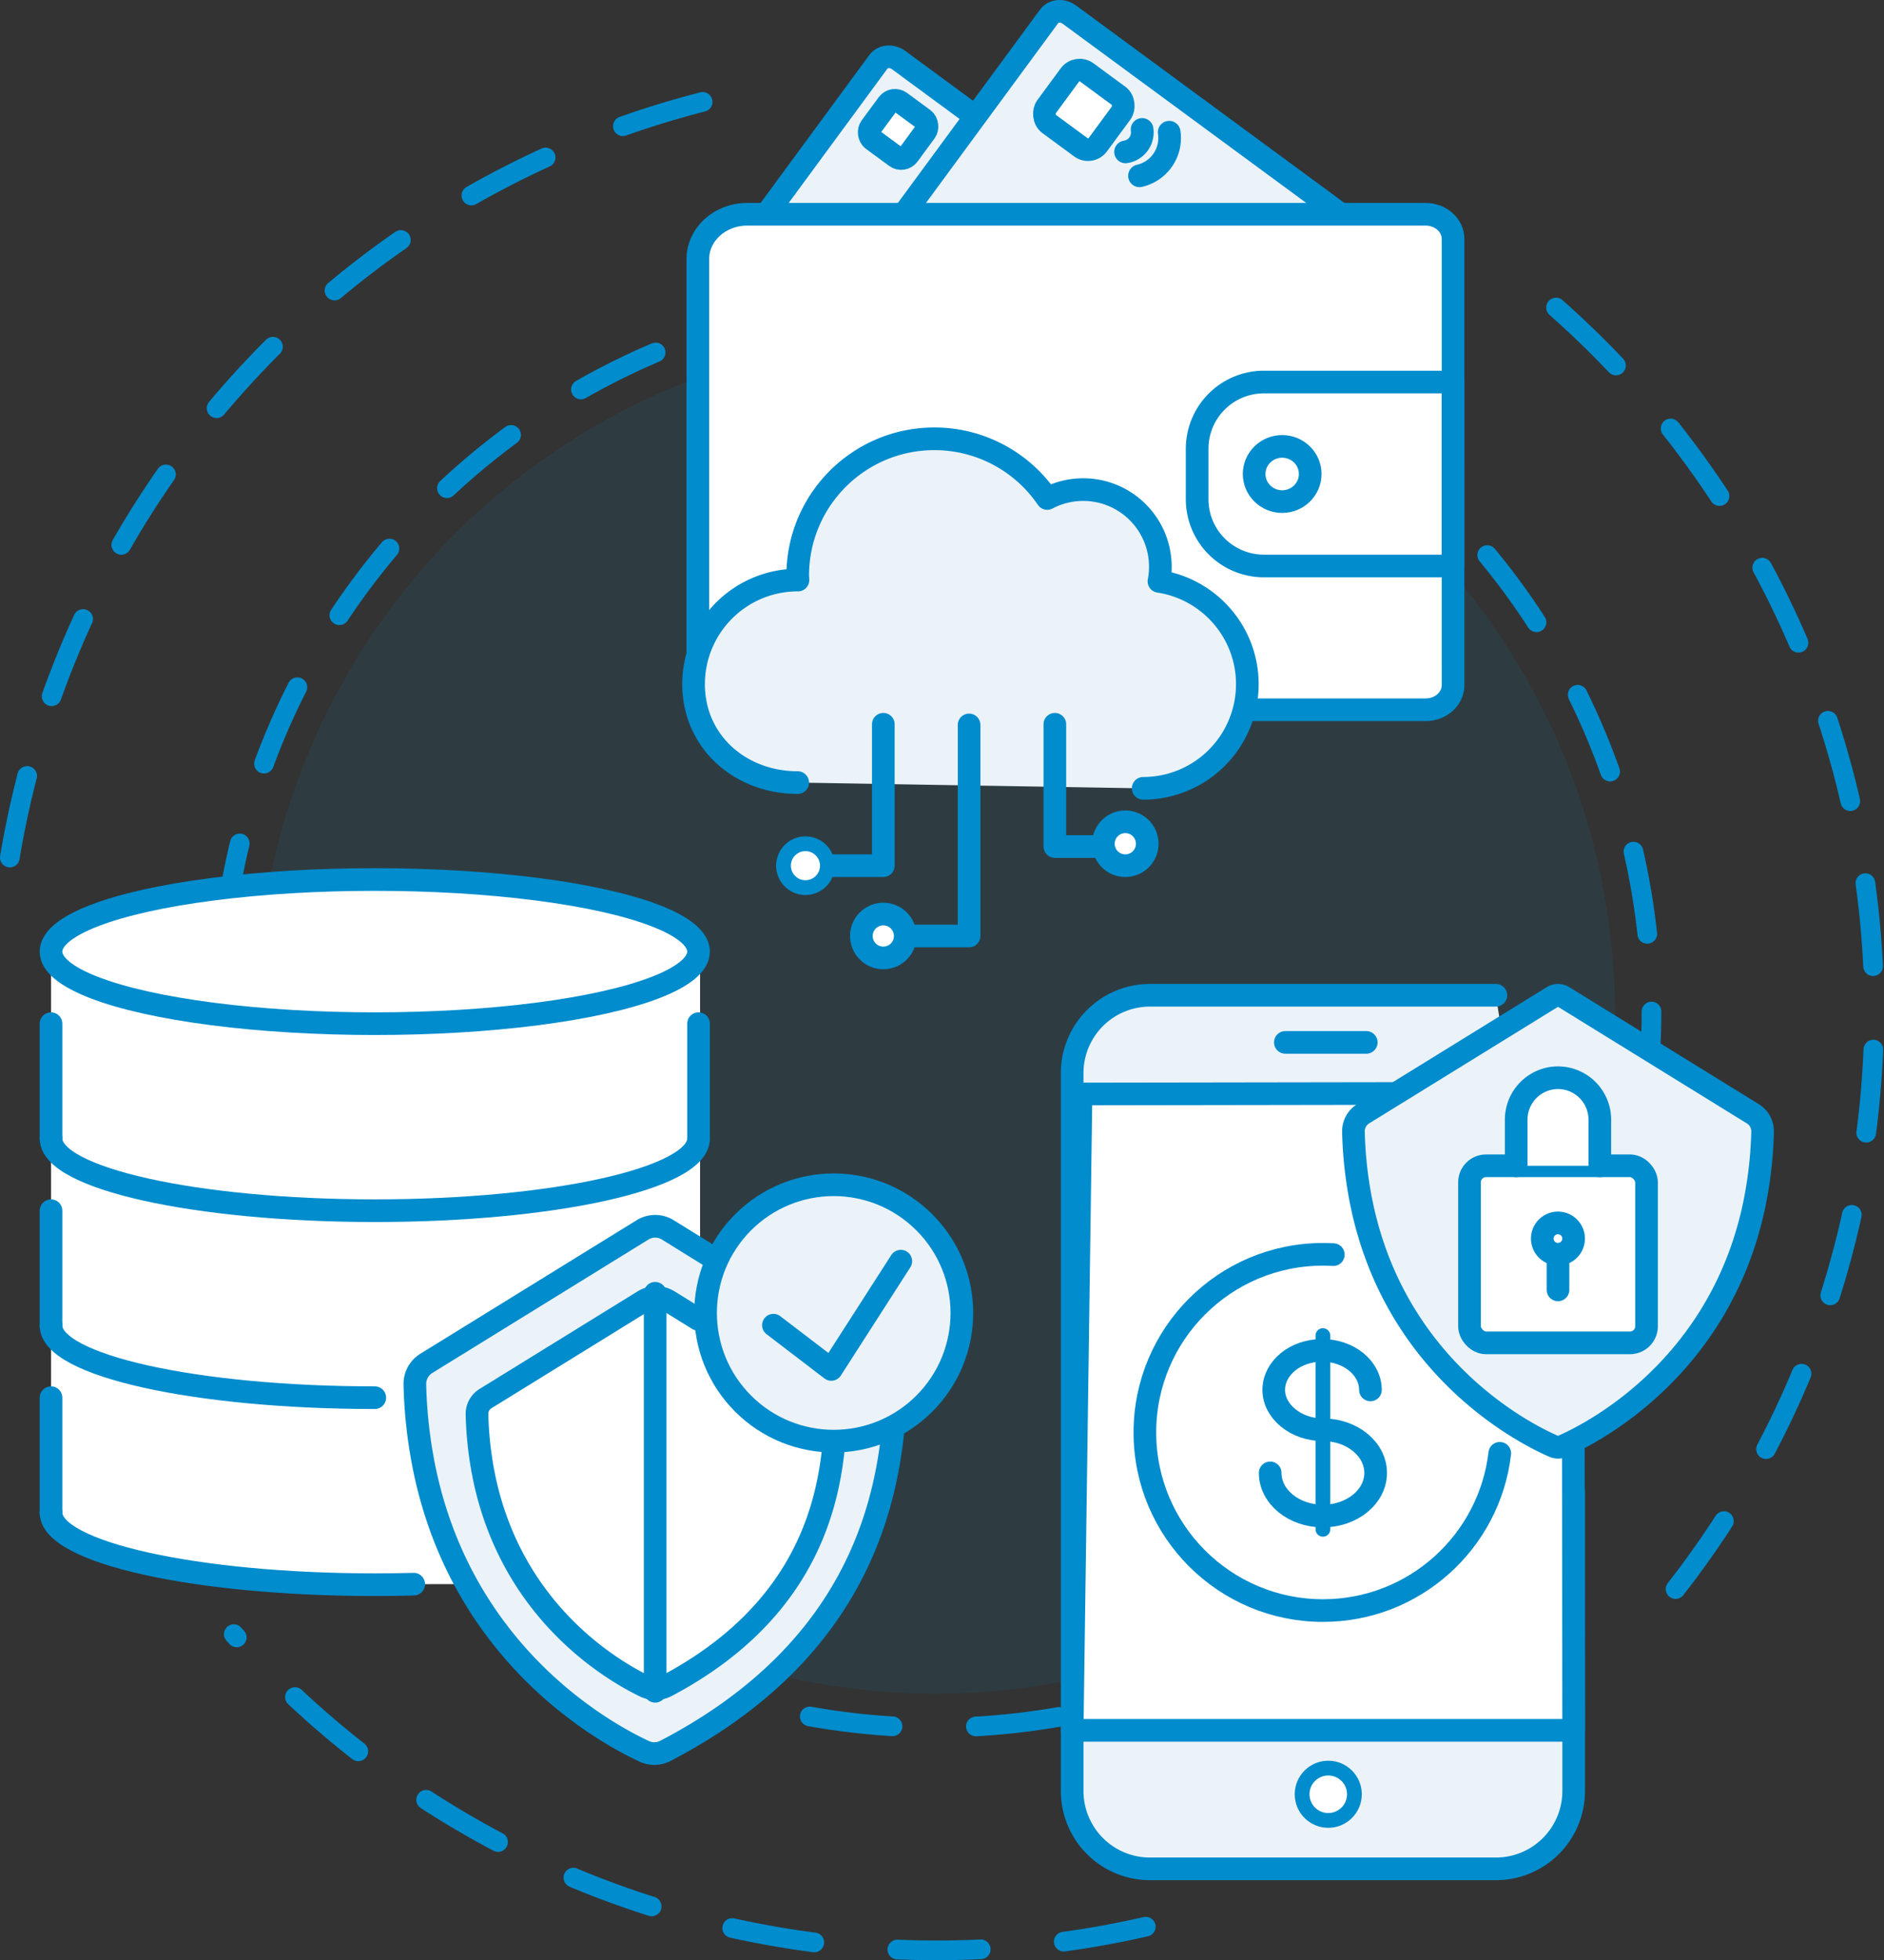 <svg xmlns="http://www.w3.org/2000/svg" viewBox="0 0 2620.9 2726.01"><rect x="0" y="0" width="2620.9" height="2726.01" fill="#333333" stroke="none"/><defs><style>.cls-1{opacity:0.1;}.cls-2{fill:#008ccd;}.cls-3,.cls-8{fill:none;}.cls-10,.cls-3,.cls-4,.cls-5,.cls-6,.cls-7,.cls-8,.cls-9{stroke:#008ccd;}.cls-10,.cls-3,.cls-4,.cls-5,.cls-6,.cls-8{stroke-linecap:round;stroke-linejoin:round;}.cls-3{stroke-width:27.37px;stroke-dasharray:116.02 116.02;}.cls-4{fill:#ebf3f9;}.cls-4,.cls-5,.cls-6,.cls-7,.cls-8{stroke-width:31.5px;}.cls-10,.cls-11,.cls-5,.cls-7,.cls-9{fill:#fff;}.cls-6{fill:#cff1ff;}.cls-7,.cls-9{stroke-miterlimit:10;}.cls-10,.cls-9{stroke-width:20.54px;}</style></defs><g id="Layer_2" data-name="Layer 2"><g id="Layer_1-2" data-name="Layer 1"><g class="cls-1"><circle class="cls-2" cx="1301.59" cy="1410.27" r="945"/></g><path class="cls-3" d="M13.68,1192.57A1306.62,1306.62,0,0,1,1005.6,134.82"/><path class="cls-3" d="M1593.94,2679.38a1301,1301,0,0,1-291.06,32.94,1322.54,1322.54,0,0,1-135.68-7c-337.89-35-632.62-196.56-841.91-432.73"/><path class="cls-3" d="M2164.66,427.69c305.27,269.87,480.6,678.1,435.55,1113.38-29.1,281.16-147.57,542.78-337.05,748.8"/><circle class="cls-3" cx="1301.59" cy="1406.68" r="995.87"/><path class="cls-4" d="M1768.52,487.9,1553.28,693.33c-6.07,8.26-18.71,9.32-28.22,2.32L1012.94,406.22c-9.5-7-12.27-19.37-6.19-27.63L1222,85.94c6.08-8.27,18.73-9.31,28.23-2.33l512.12,376.66C1771.84,467.26,1774.6,479.63,1768.52,487.9Z"/><path class="cls-4" d="M2006,424.66,1790.78,630.09c-6.08,8.27-18.72,9.32-28.23,2.32L1250.43,343c-9.5-7-12.27-19.36-6.19-27.63L1459.47,22.7c6.08-8.27,18.73-9.31,28.23-2.32L1999.82,397C2009.33,404,2012.09,416.4,2006,424.66Z"/><rect class="cls-5" x="1463.31" y="108.48" width="88.77" height="88.77" rx="16.94" transform="translate(383.69 -863.56) rotate(36.33)"/><rect class="cls-5" x="1216.81" y="147.53" width="65.01" height="65.01" rx="12.41" transform="translate(349.56 -705.19) rotate(36.33)"/><path class="cls-6" d="M1588.8,180a27.43,27.43,0,0,1-23,31.26"/><path class="cls-6" d="M1626.5,183.86a53.87,53.87,0,0,1-41.31,60.65"/><path class="cls-5" d="M2021.4,952.76c0,18.94-17.06,34.3-38.1,34.3l-944,0c-37.84,0-68.52-27.92-68.52-62.36l0-564.34c0-34.44,30.67-62.37,68.51-62.37l944,0c21,0,38.1,15.35,38.1,34.29Z"/><path class="cls-7" d="M1822.68,659.18c0,21.19-17.48,38.38-39,38.38s-39-17.18-39-38.38,17.48-38.38,39-38.38S1822.68,638,1822.68,659.18Z"/><path class="cls-8" d="M1758.23,531.3h263.14a0,0,0,0,1,0,0V787.1a0,0,0,0,1,0,0H1758.23a92.84,92.84,0,0,1-92.84-92.84V624.14A92.84,92.84,0,0,1,1758.23,531.3Z"/><path class="cls-4" d="M1590.34,1096.32a144.85,144.85,0,0,0,144.85-144.85c0-72.51-53.35-132.4-122.9-143a107.34,107.34,0,0,0-155.43-115.23,189.85,189.85,0,0,0-157-83c-105,0-190.11,85.11-190.11,190.1,0,2.14.25,4.21.32,6.33h-.32A144.85,144.85,0,0,0,964.86,951.47c0,80,64.86,136.85,144.85,136.85"/><polyline class="cls-8" points="1228.8 1007.22 1228.8 1203.89 1115.87 1203.89"/><polyline class="cls-8" points="1348.12 1008.13 1348.12 1301.65 1229.15 1301.65"/><polyline class="cls-8" points="1467.44 1007.22 1467.44 1177.26 1533.5 1177.26"/><circle class="cls-9" cx="1120.49" cy="1203.89" r="30.52" transform="translate(-523.1 1144.92) rotate(-45)"/><circle class="cls-7" cx="1228.8" cy="1301.65" r="30.52" transform="translate(-560.5 1250.14) rotate(-45)"/><circle class="cls-7" cx="1565.46" cy="1173.37" r="30.52" transform="translate(-371.19 1450.62) rotate(-45)"/><path class="cls-4" d="M2189.2,2074.46v416.26A108.26,108.26,0,0,1,2080.94,2599H1599.78a108.26,108.26,0,0,1-108.26-108.26V1492.37a108.26,108.26,0,0,1,108.26-108.27h481.16"/><polygon class="cls-5" points="2189.2 2406.39 1491.52 2406.39 1503.82 1521.37 2188.15 1520.32 2189.2 2406.39"/><line class="cls-5" x1="1788.1" y1="1449.63" x2="1900.64" y2="1449.63"/><circle class="cls-10" cx="1847.79" cy="2495.25" r="36.38"/><path class="cls-4" d="M2161.86,2011.56a14,14,0,0,0,11.08,0c28.48-12.23,159.8-75.48,231.77-228.72a474.91,474.91,0,0,0,19.73-49,502.23,502.23,0,0,0,15.63-56.89A565.57,565.57,0,0,0,2452,1574.23a28.63,28.63,0,0,0-13.37-25.19L2174.8,1386.21a14,14,0,0,0-14.8,0L1896.19,1549a28.6,28.6,0,0,0-13.36,25.19A563.8,563.8,0,0,0,1894.74,1677a498.08,498.08,0,0,0,15.63,56.89,470.46,470.46,0,0,0,19.73,49C2002.06,1936.08,2133.38,1999.33,2161.86,2011.56Z"/><rect class="cls-5" x="2044.26" y="1621.22" width="246.29" height="246.29" rx="23.03"/><path class="cls-5" d="M2109.24,1621.22v-64.3a58.33,58.33,0,0,1,58.16-58.16h0a58.33,58.33,0,0,1,58.16,58.16v64.3"/><circle class="cls-5" cx="2167.4" cy="1722.56" r="21.8" transform="translate(-7.05 3436.22) rotate(-76.72)"/><line class="cls-5" x1="2167.4" y1="1744.37" x2="2167.4" y2="1793.8"/><path class="cls-5" d="M2086.39,2021.09c-14.37,123.14-119,218.7-246,218.7-136.8,0-247.71-110.91-247.71-247.71s110.91-247.71,247.71-247.71q7.28,0,14.45.41"/><path class="cls-5" d="M1767,2048.33c0,33.15,32.84,60,73.35,60s73.36-26.88,73.36-60-32.84-60-73.36-60c-37.14,0-68.39-25-68.39-55.42s30.11-55,67.25-55,67.25,24.64,67.25,55"/><line class="cls-10" x1="1840.36" y1="2126.78" x2="1840.36" y2="1857.38"/><path class="cls-11" d="M71,1327.31v776.25c0,55.36,201.65,100.24,450.4,100.24q27.51,0,54.19-.72l398.32-.39V1327.31Z"/><ellipse class="cls-5" cx="521.36" cy="1323.37" rx="450.4" ry="100.24"/><path class="cls-5" d="M971.76,1583.44c0,55.36-201.65,100.24-450.4,100.24S71,1638.8,71,1583.44"/><path class="cls-5" d="M521.36,1943.74c-248.75,0-450.4-44.88-450.4-100.24"/><path class="cls-5" d="M575.55,2203.08q-26.65.72-54.19.72c-248.75,0-450.4-44.88-450.4-100.24"/><line class="cls-5" x1="70.96" y1="1423.61" x2="70.96" y2="1583.44"/><line class="cls-5" x1="971.76" y1="1423.61" x2="971.76" y2="1583.44"/><line class="cls-5" x1="70.96" y1="1683.68" x2="70.96" y2="1843.5"/><line class="cls-5" x1="70.96" y1="1943.74" x2="70.96" y2="2103.56"/><path class="cls-4" d="M1242.19,1990.15C1229,2116.41,1175.66,2305,925.47,2435a33.24,33.24,0,0,1-29.34.52c-46-21.41-184.87-97.39-263.45-264.72a556.39,556.39,0,0,1-23.18-57.51,588.45,588.45,0,0,1-18.36-66.83,662.71,662.71,0,0,1-14-120.72,33.6,33.6,0,0,1,15.7-29.58l301-185.78a33.45,33.45,0,0,1,35.18,0l61.12,37.84"/><path class="cls-5" d="M1159.27,2015.14c-9.77,93.38-49,232.46-231.74,329.31a33.7,33.7,0,0,1-30.53.6c-38-18.43-135.74-75.41-192-195.25a413.48,413.48,0,0,1-17.28-42.86A436.23,436.23,0,0,1,674,2057.13a494.19,494.19,0,0,1-10.43-90,25,25,0,0,1,11.7-22.05l219.85-135.7a33.45,33.45,0,0,1,35.18,0l41.08,25.43"/><line class="cls-8" x1="911.43" y1="1798.54" x2="911.43" y2="2352.04"/><circle class="cls-4" cx="1159.8" cy="1825.91" r="178.27" transform="translate(-951.41 1354.9) rotate(-45)"/><polyline class="cls-8" points="1075.93 1842.92 1156.44 1904.45 1253.15 1753.9"/></g></g></svg>